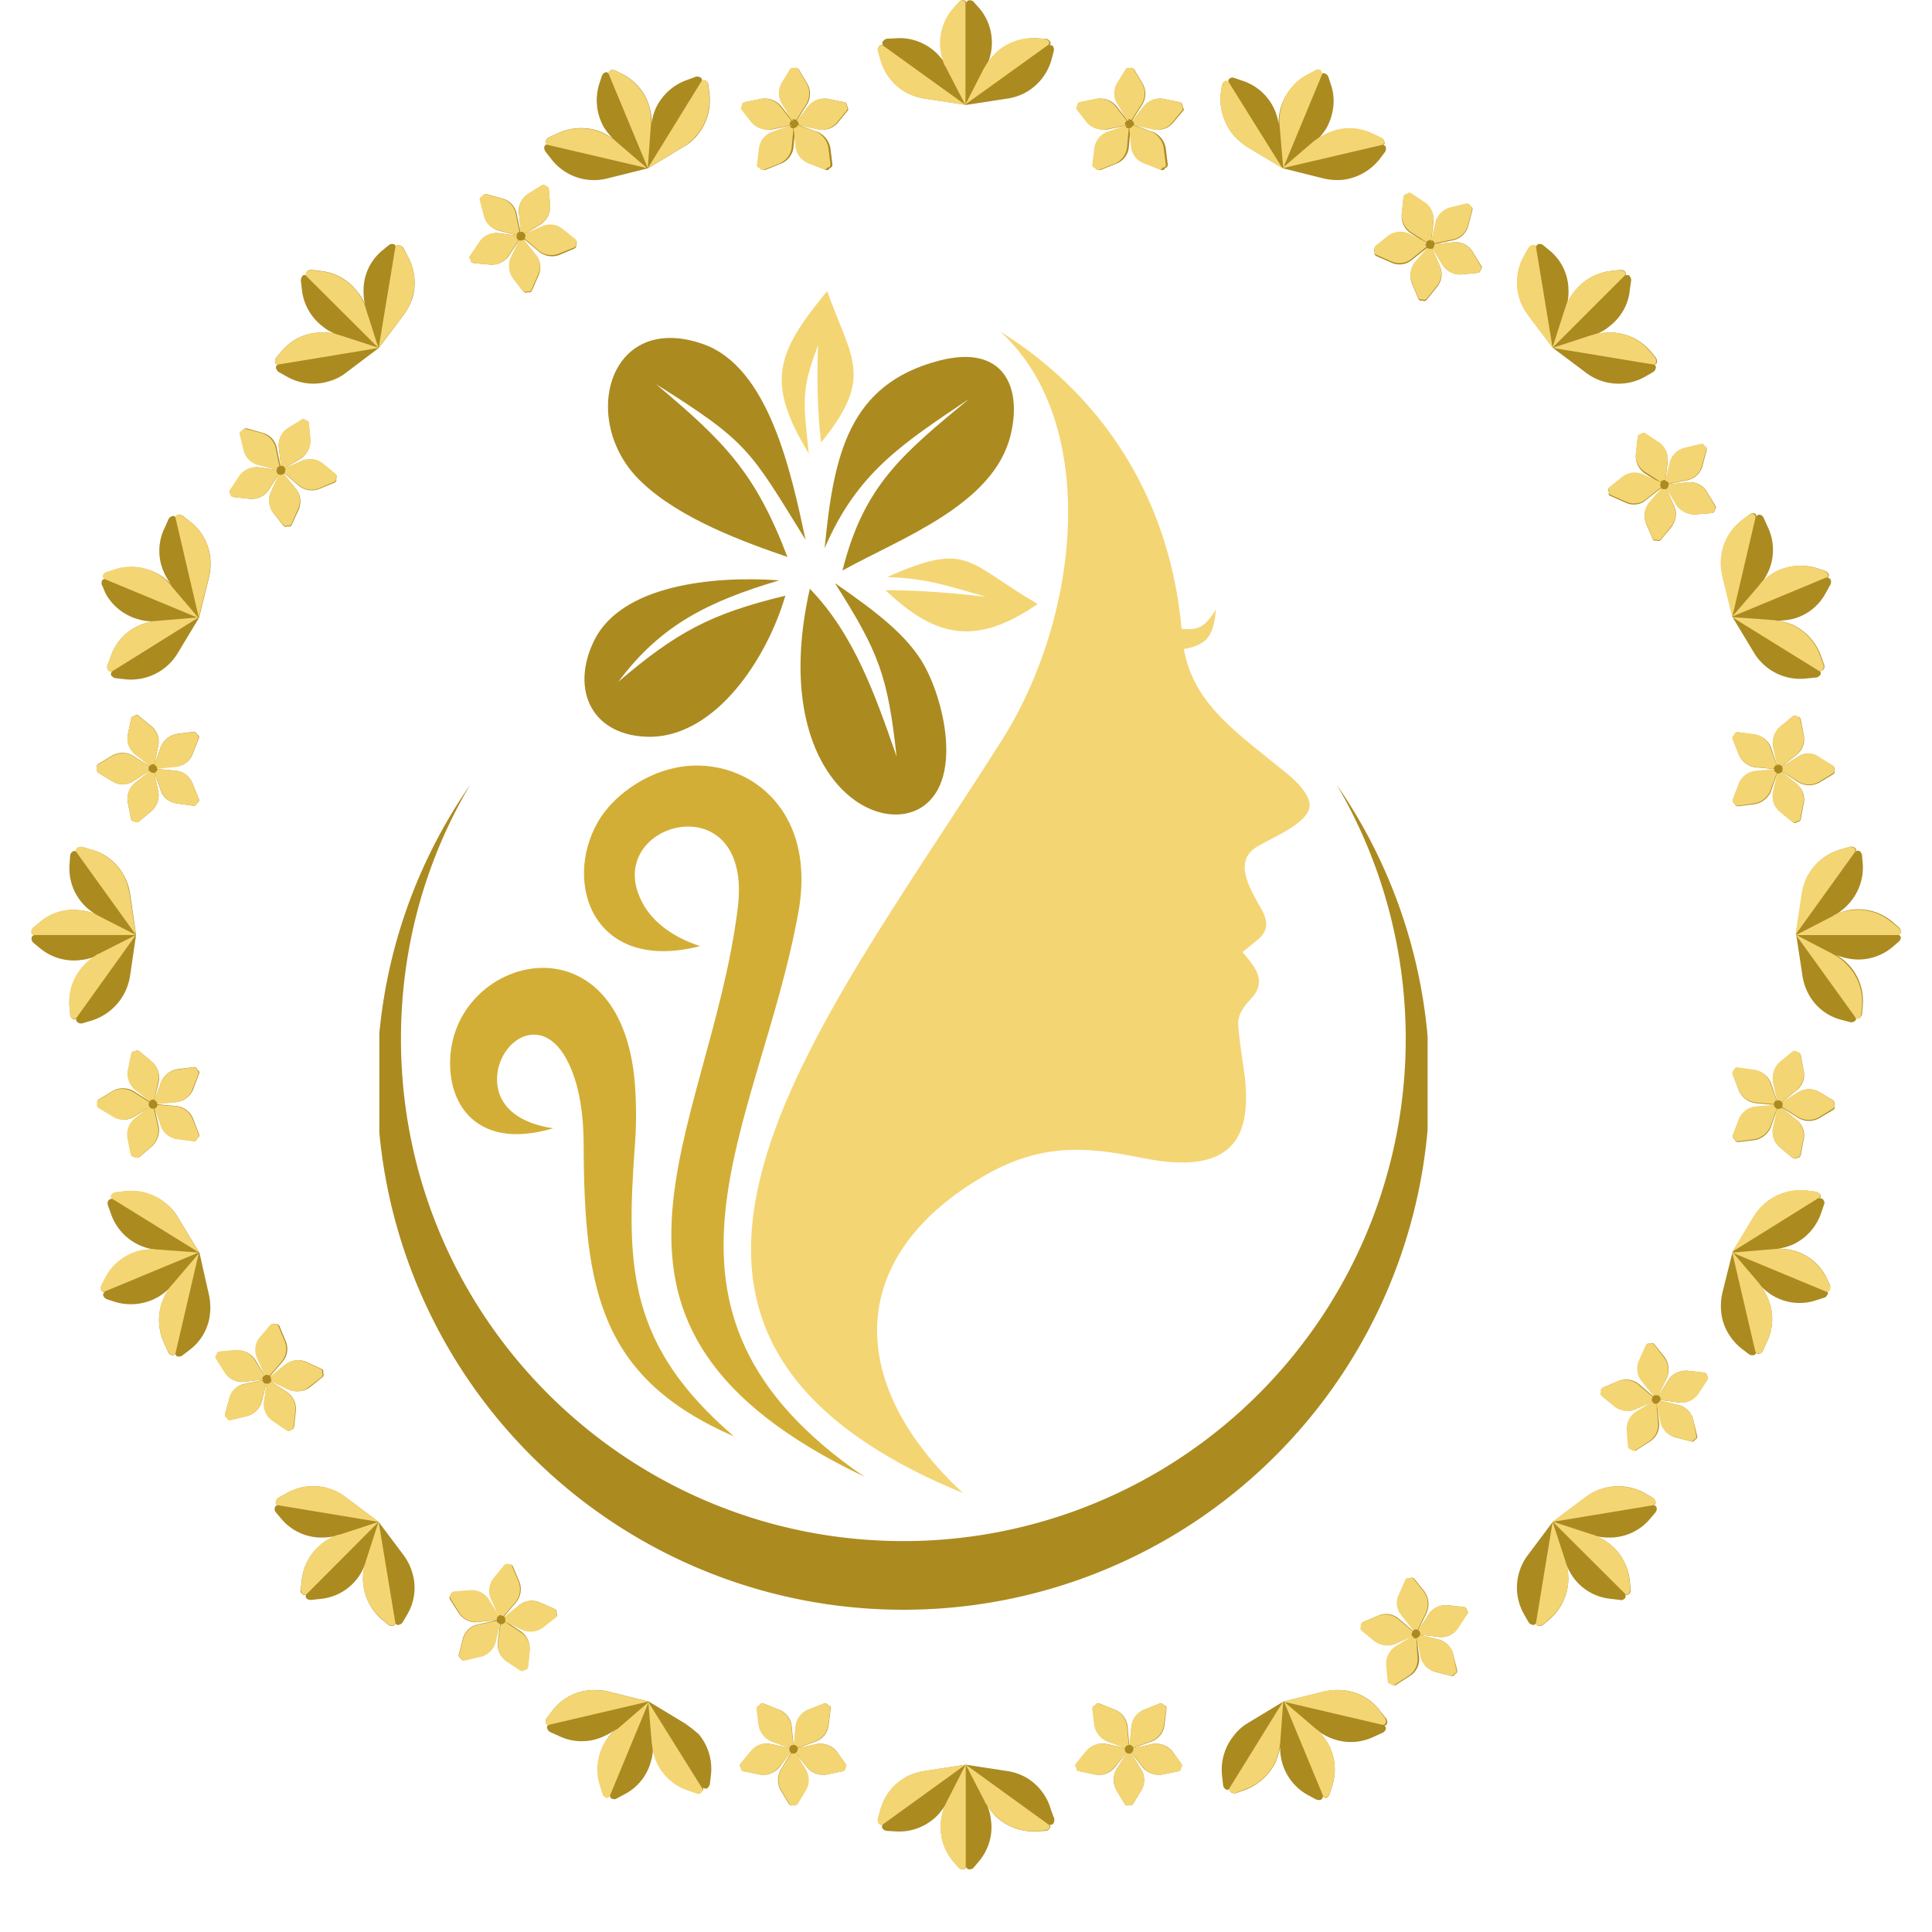 <svg xmlns="http://www.w3.org/2000/svg" width="40" height="40" version="1.0" viewBox="0 0 30 30"><defs><clipPath id="a"><path d="M.484 0h29.032v29.031H.484Zm0 0"/></clipPath><clipPath id="b"><path d="M12 4.512h2V8h-2Zm0 0"/></clipPath><clipPath id="c"><path d="M5.89 12h16.278v13H5.891Zm0 0"/></clipPath></defs><g clip-path="url(#a)"><path fill="#ab8a20" d="M16.348.715c.015.023.023.05.015.078l-.035.133a.846.846 0 0 1-.41.515.856.856 0 0 1-.277.09l-.637.098-.64-.098a.856.856 0 0 1-.278-.09.846.846 0 0 1-.41-.515L13.64.793a.094.094 0 0 1 .015-.078c.016-.02.043-.027.063-.008-.02-.02-.024-.043-.008-.066.016-.02.043-.04.07-.04l.137-.007c.23-.016.453.07.617.222a1 1 0 0 1 .152.188.829.829 0 0 1 .11-.863l.094-.106c.015-.023.043-.031.07-.031.023 0 .047.02.047.047 0-.028.02-.047.047-.047s.054.008.07.031l.094.106a.829.829 0 0 1 .11.863.85.85 0 0 1 .77-.41l.135.008c.028 0 .055.02.07.039.016.023.012.046-.011.066.012-.012.039-.008.055.008Zm-.028 27.39a.84.84 0 0 0-.406-.515.888.888 0 0 0-.277-.09l-.64-.098-.638.098a.878.878 0 0 0-.28.09.827.827 0 0 0-.407.515l-.04.137a.09.09 0 0 0 .02.074c.016.02.043.028.063.012-.02.016-.027.04-.012.063.016.02.043.039.07.039l.141.008c.23.015.45-.07.617-.223a.98.98 0 0 0 .149-.188.775.775 0 0 0-.063.23.813.813 0 0 0 .176.634l.09.105c.02.024.043.031.07.031.027 0 .05-.02.05-.047 0 .028.02.047.048.047.027 0 .054-.007.07-.03l.09-.106c.144-.18.21-.41.176-.633a.716.716 0 0 0-.063-.23.98.98 0 0 0 .149.187.862.862 0 0 0 .617.223l.14-.008c.028 0 .055-.02.07-.04.016-.023.012-.046-.01-.062.023.016.046.008.065-.012a.104.104 0 0 0 .016-.074Zm13.149-13.59c.023 0 .047-.019.047-.046a.091.091 0 0 0-.032-.07l-.109-.094a.82.82 0 0 0-.863-.11.8.8 0 0 0 .187-.152.838.838 0 0 0 .227-.617l-.012-.137a.095.095 0 0 0-.035-.07c-.024-.016-.05-.012-.067.011.016-.023.012-.05-.011-.066-.02-.016-.047-.02-.074-.016l-.133.04a.82.82 0 0 0-.606.683l-.097.64.097.637a.856.856 0 0 0 .09.278.8.8 0 0 0 .516.41l.133.035c.027.008.054 0 .074-.016.023-.015.027-.043.012-.062.015.02.042.027.066.012.02-.02.035-.043.035-.07l.012-.141a.822.822 0 0 0-.414-.766.96.96 0 0 0 .23.063.82.82 0 0 0 .633-.176l.11-.094a.083.083 0 0 0 .03-.066c0-.016-.023-.04-.046-.04Zm-27.543.919a.885.885 0 0 0 .094-.282l.093-.636-.093-.637a.885.885 0 0 0-.094-.281.807.807 0 0 0-.516-.407l-.133-.039a.096.096 0 0 0-.074.016c-.023.02-.027.043-.012.066-.015-.023-.043-.027-.062-.011a.087.087 0 0 0-.04.07l-.01.14a.822.822 0 0 0 .413.766.775.775 0 0 0-.23-.062.805.805 0 0 0-.633.175l-.11.09a.091.091 0 0 0-.03.07c0 .028.023.048.05.048a.052.052 0 0 0-.05.05c0 .028.011.051.03.07l.11.09a.82.82 0 0 0 .633.176.745.745 0 0 0 .23-.062.873.873 0 0 0-.187.148.86.86 0 0 0-.227.617l.012.141c0 .027.015.055.039.07.02.016.047.008.062-.011-.015.02-.011.046.012.062.02.02.047.024.074.02l.133-.04a.863.863 0 0 0 .516-.417Zm21.8-10.547.387.515.516.387a.836.836 0 0 0 .918.059l.121-.07a.089.089 0 0 0 .043-.063c.008-.027-.008-.047-.035-.055.027.008.047-.012.054-.035a.116.116 0 0 0-.023-.078l-.09-.106a.816.816 0 0 0-.597-.277.987.987 0 0 0-.239.024.643.643 0 0 0 .207-.118c.184-.14.301-.347.32-.574l.02-.137c.004-.027-.008-.054-.027-.078-.016-.015-.051-.015-.067 0a.048.048 0 0 0 0-.062c-.02-.024-.047-.028-.074-.028l-.14.016a.84.84 0 0 0-.692.531.734.734 0 0 0 .027-.242.801.801 0 0 0-.277-.594l-.11-.09a.086.086 0 0 0-.073-.023c-.028.004-.043.027-.04.055-.003-.028-.023-.043-.05-.04a.132.132 0 0 0-.067.044l-.07.125a.863.863 0 0 0-.074.652.79.79 0 0 0 .133.262ZM6.399 24.41a.872.872 0 0 0-.132-.262l-.387-.515-.516-.387a.827.827 0 0 0-.914-.059l-.125.07a.096.096 0 0 0-.043.067.044.044 0 0 0 .04.051c-.028-.004-.051.012-.055.04-.008.026.004.054.02.073l.093.11a.815.815 0 0 0 .594.277c.082 0 .16-.004.242-.027a.835.835 0 0 0-.531.691l-.016.14c-.008.028.004.055.027.075a.048.048 0 0 0 .063 0c-.016.016-.016.047 0 .066.023.02.05.024.074.024l.14-.016a.813.813 0 0 0 .692-.531.834.834 0 0 0 .254.84l.105.09c.024.015.051.027.075.02.027-.005.043-.024.039-.052.004.028.027.043.054.035a.089.089 0 0 0 .063-.043l.07-.12a.808.808 0 0 0 .074-.657Zm19.27-1.035a.044.044 0 0 0 .039-.05.096.096 0 0 0-.043-.067l-.121-.07a.838.838 0 0 0-.918.058l-.516.387-.386.515a.836.836 0 0 0-.059.918l.07.122c.016.023.036.039.063.042.027.008.05-.007.055-.035-.004.028.011.047.039.051.027.008.05-.004.074-.02l.105-.09a.834.834 0 0 0 .254-.84.813.813 0 0 0 .691.531l.141.017c.028.008.051-.004.074-.024.016-.02.016-.05 0-.066a.048.048 0 0 0 .063 0c.023-.02.027-.047.027-.074l-.015-.14a.835.835 0 0 0-.532-.692c.082.023.16.03.243.027a.815.815 0 0 0 .593-.277l.094-.11c.016-.02.027-.047.02-.074-.004-.027-.028-.043-.055-.039ZM6.262 3.848a.15.15 0 0 0-.067-.043c-.027-.004-.047.011-.054.039.007-.028-.008-.051-.036-.055a.086.086 0 0 0-.074.023l-.11.09a.801.801 0 0 0-.276.594c0 .082.003.16.027.242a.738.738 0 0 0-.121-.207.824.824 0 0 0-.574-.324l-.137-.016a.079.079 0 0 0-.074.028.04.04 0 0 0 0 .062c-.02-.015-.051-.015-.067 0a.12.12 0 0 0-.027.078l.016.137c.023.227.14.434.324.574.062.051.133.094.207.117a.72.72 0 0 0-.242-.023.801.801 0 0 0-.594.277l-.09.106a.116.116 0 0 0-.023.078c.007.023.027.043.054.035-.027.008-.043.027-.039.055a.12.12 0 0 0 .043.062l.125.07c.2.114.434.141.652.075a.772.772 0 0 0 .266-.133l.512-.387.387-.515a.98.98 0 0 0 .136-.262.847.847 0 0 0-.078-.652ZM19.148 2.09c.063.074.141.137.22.191l.554.332.625.157a.946.946 0 0 0 .297.023.86.86 0 0 0 .574-.316l.086-.114a.104.104 0 0 0 .016-.074c-.008-.027-.032-.043-.055-.035.027-.004.043-.031.031-.05-.004-.028-.02-.052-.047-.06l-.129-.062a.81.81 0 0 0-.66-.023.776.776 0 0 0-.215.117.89.89 0 0 0 .153-.188c.109-.199.144-.437.074-.656l-.043-.133a.09.09 0 0 0-.055-.058c-.02-.012-.054 0-.058.027.011-.023 0-.055-.028-.059-.027-.011-.054-.011-.074.004l-.125.063a.827.827 0 0 0-.434.758.82.82 0 0 0-.55-.676l-.137-.047c-.023-.012-.05-.008-.074.008a.054.054 0 0 0-.016.066.046.046 0 0 0-.062-.015.089.089 0 0 0-.043.062l-.02.14a.898.898 0 0 0 .195.618Zm-8.523 24.664-.55-.332-.63-.156a.92.92 0 0 0-.293-.02.815.815 0 0 0-.574.317l-.086.113a.083.083 0 0 0-.015.074c.003.027.03.043.05.031-.023.004-.043.032-.03.055a.09.09 0 0 0 .046.059l.129.058a.81.81 0 0 0 .66.027.96.96 0 0 0 .215-.117.813.813 0 0 0-.223.84l.043.137a.083.083 0 0 0 .051.058c.023.008.055 0 .059-.027-.008.02 0 .055.027.059.027.011.055.011.074-.004l.125-.067a.807.807 0 0 0 .406-.515.635.635 0 0 0 .028-.242.904.904 0 0 0 .066.234c.09.207.266.367.488.441l.133.051a.072.072 0 0 0 .074-.012.046.046 0 0 0 .016-.062c.016.02.043.023.066.016a.132.132 0 0 0 .043-.067l.016-.137a.841.841 0 0 0-.184-.632 2.132 2.132 0 0 0-.23-.18Zm17.73-6.93a.81.81 0 0 0-.753-.433.914.914 0 0 0 .23-.063.832.832 0 0 0 .445-.488l.047-.137c.012-.027.004-.05-.012-.074-.015-.02-.042-.027-.062-.016.02-.015.027-.043.016-.062a.097.097 0 0 0-.063-.043l-.14-.02a.858.858 0 0 0-.633.184c-.075.066-.14.14-.196.219l-.332.554-.156.625a.944.944 0 0 0-.02.297c.02.227.141.434.317.574l.113.086c.02.016.047.02.074.016.028-.004.043-.031.032-.055.008.028.035.043.054.032a.072.072 0 0 0 .059-.047l.059-.13a.81.81 0 0 0 .027-.66 1.053 1.053 0 0 0-.117-.214.813.813 0 0 0 .84.227l.136-.044c.028-.004.047-.027.059-.054.012-.02 0-.051-.027-.059.02.012.054 0 .058-.027.012-.028.012-.051-.004-.075ZM1.637 9.211c.11.203.297.348.515.406.078.024.16.035.243.028a.834.834 0 0 0-.23.066.8.8 0 0 0-.446.488l-.051.133a.082.082 0 0 0 .012.074c.015.024.043.028.066.016a.057.057 0 0 0-.02.066c.02.02.04.04.067.043l.14.016a.85.85 0 0 0 .825-.402l.332-.551.156-.63a.937.937 0 0 0 .02-.296.814.814 0 0 0-.317-.57l-.11-.086a.096.096 0 0 0-.077-.02c-.024.008-.043.035-.032.055-.003-.027-.03-.043-.054-.031a.078.078 0 0 0-.059.046l-.058.13a.81.81 0 0 0-.028.66c.028.074.07.144.121.214a.84.84 0 0 0-.844-.227l-.132.044a.083.083 0 0 0-.059.055c-.012.023 0 .054.024.058-.02-.012-.051 0-.059.027-.008.028-.008.055.008.075Zm25.265.371.332.55a.838.838 0 0 0 .828.402l.141-.014a.085.085 0 0 0 .063-.043c.015-.02.004-.047-.016-.063.02.016.047.004.063-.016a.082.082 0 0 0 .011-.078l-.047-.133a.855.855 0 0 0-.445-.488.808.808 0 0 0-.23-.062c.078 0 .16-.008.242-.028a.803.803 0 0 0 .511-.41l.067-.12c.012-.024.015-.056.004-.075-.012-.024-.035-.04-.059-.027.024-.012.04-.04.028-.059a.101.101 0 0 0-.06-.055l-.132-.043a.836.836 0 0 0-.656.075.783.783 0 0 0-.188.152c.047-.067.086-.137.118-.215a.827.827 0 0 0-.032-.66l-.058-.129a.085.085 0 0 0-.059-.05c-.027-.005-.05.01-.055.034.004-.027-.011-.05-.03-.054a.096.096 0 0 0-.075.015l-.113.086a.808.808 0 0 0-.317.574.92.92 0 0 0 .02.293ZM3.098 19.457l-.336-.555a.737.737 0 0 0-.192-.218.841.841 0 0 0-.632-.184l-.141.016c-.027.007-.047.015-.063.043-.015.023-.007.05.016.066-.023-.016-.047-.008-.066.016-.016.02-.016.054-.008.074l.047.133a.831.831 0 0 0 .675.554.827.827 0 0 0-.758.434l-.062.125a.082.082 0 0 0-.004.074c.008.02.035.035.059.027-.024.008-.04.036-.028.06a.101.101 0 0 0 .06.054l.132.043a.854.854 0 0 0 .656-.078.873.873 0 0 0 .188-.149.758.758 0 0 0-.118.215.828.828 0 0 0 .032.66l.058.13c.012.023.032.042.059.046a.05.05 0 0 0 .055-.031c-.008.027.011.047.03.05.028.008.055 0 .075-.015l.113-.086a.801.801 0 0 0 .317-.574.935.935 0 0 0-.02-.293Zm18.328 7.105a.8.8 0 0 0-.57-.316.952.952 0 0 0-.297.02l-.63.156-.55.332a.75.75 0 0 0-.219.195.841.841 0 0 0-.183.633l.015.137c.004.027.016.05.043.066.024.016.047.004.067-.015-.02.02-.008.046.015.062.02.016.051.016.074.012l.133-.047a.868.868 0 0 0 .488-.445c.032-.079.055-.153.067-.23a.828.828 0 0 0 .433.753l.122.066c.023.008.054.016.078.004.02-.011.035-.039.027-.058.008.02.035.039.059.027a.095.095 0 0 0 .05-.059l.043-.136a.829.829 0 0 0-.222-.84.869.869 0 0 0 .215.117c.214.082.449.07.656-.031l.129-.059a.093.093 0 0 0 .05-.058c.004-.028-.011-.051-.03-.055.023.004.046-.012.05-.031a.094.094 0 0 0-.016-.078ZM8.566 2.477a.837.837 0 0 0 .868.293l.629-.157.55-.332a.752.752 0 0 0 .223-.191.848.848 0 0 0 .18-.633L11 1.317a.079.079 0 0 0-.043-.063c-.02-.02-.047-.008-.062.016.015-.024.003-.051-.016-.067a.104.104 0 0 0-.074-.012l-.137.051a.843.843 0 0 0-.488.446.913.913 0 0 0-.063.23.827.827 0 0 0-.434-.758l-.124-.062c-.024-.012-.055-.016-.075-.008-.023.012-.039.039-.027.062-.012-.023-.039-.039-.059-.027-.027.008-.043.031-.054.059l-.043.132a.855.855 0 0 0 .074.657 1 1 0 0 0 .152.187 1.05 1.05 0 0 0-.214-.12.845.845 0 0 0-.66.034l-.13.059a.072.072 0 0 0-.046.058c-.008.028.007.047.03.055-.027-.008-.046.008-.054.031a.096.096 0 0 0 .016.075Zm9.79-.84a.044.044 0 0 0-.04-.051l-.246-.05a.322.322 0 0 0-.304.112l-.18.227-.004-.008.156-.246a.32.32 0 0 0 .004-.324l-.129-.215c-.015-.027-.043-.035-.062-.016-.024-.02-.051-.007-.067.016l-.129.215a.304.304 0 0 0 .008.324l.157.246-.008.008-.176-.227a.325.325 0 0 0-.305-.113l-.25.05c-.023.005-.043.032-.035.052a.05.05 0 0 0-.008.07l.164.195a.327.327 0 0 0 .309.106l.285-.063v.004l-.273.098a.313.313 0 0 0-.203.258l-.032.25c-.008.027.016.054.043.054.008.028.035.04.063.028l.234-.094a.305.305 0 0 0 .2-.254l.027-.293h.011l.028.293a.3.3 0 0 0 .199.254l.234.094c.028.011.055 0 .063-.028.027-.004.043-.027.043-.054l-.031-.25a.336.336 0 0 0-.204-.258l-.273-.098v-.004l.285.063a.31.31 0 0 0 .309-.106l.164-.195c-.008-.027-.008-.05-.028-.07Zm-5.208 0a.044.044 0 0 0-.039-.051l-.246-.05a.329.329 0 0 0-.308.112l-.176.227-.004-.008.156-.246a.32.32 0 0 0 .004-.324l-.129-.215c-.015-.027-.043-.035-.062-.016-.024-.02-.051-.007-.067.016l-.129.215a.304.304 0 0 0 .008.324l.153.246-.004.008-.176-.227a.329.329 0 0 0-.309-.113l-.246.05c-.027.005-.043.032-.035.052a.05.05 0 0 0-.008.07l.16.195c.079.086.2.13.313.106l.285-.063v.004l-.273.098a.307.307 0 0 0-.204.258l-.035.25c-.004.027.02.054.043.054.012.028.04.04.067.028l.234-.094a.311.311 0 0 0 .2-.254l.027-.293h.011l.028.293c.008.11.09.219.195.254l.238.094c.028.011.055 0 .063-.028.027-.004.043-.027.043-.054l-.031-.25a.336.336 0 0 0-.204-.258l-.273-.098v-.004l.285.063a.313.313 0 0 0 .309-.106l.16-.195c-.004-.027-.008-.05-.024-.07Zm5.051 25.55a.334.334 0 0 0-.312-.105l-.285.063v-.004l.277-.098a.313.313 0 0 0 .203-.258l.031-.25c.004-.027-.015-.055-.043-.055-.011-.027-.039-.035-.066-.027l-.234.094a.324.324 0 0 0-.2.258l-.027.289h-.008l-.027-.29a.313.313 0 0 0-.2-.257l-.234-.094c-.027-.008-.054 0-.066.027-.028.008-.043.028-.043.055l.031.25a.333.333 0 0 0 .207.258l.274.098v.004l-.286-.063a.317.317 0 0 0-.312.105l-.16.196c-.016.02-.016.055.004.07-.004.027.011.047.039.05l.246.052a.319.319 0 0 0 .305-.114l.18-.226.003.008-.156.246a.328.328 0 0 0-.004.328l.129.215c.015.023.043.031.062.015.024.016.051.004.067-.015l.129-.215a.31.31 0 0 0-.008-.328l-.152-.246.003-.008.176.226c.07.09.195.133.305.114l.25-.051c.023-.004.043-.031.035-.05.023-.017.023-.052.008-.071Zm-5.215 0a.327.327 0 0 0-.308-.105l-.285.063v-.004l.273-.098a.313.313 0 0 0 .203-.258l.031-.25c.008-.027-.015-.055-.043-.055-.007-.027-.035-.035-.062-.027l-.238.094a.312.312 0 0 0-.196.258l-.027.289h-.012l-.027-.29a.306.306 0 0 0-.2-.257l-.234-.094c-.027-.008-.054 0-.062.027-.027.008-.043.028-.043.055l.031.25a.336.336 0 0 0 .203.258l.274.098v.004l-.285-.063a.31.31 0 0 0-.309.105l-.164.196c-.016.02-.016.055.008.07-.008.027.011.047.035.05l.25.052c.11.02.234-.024.305-.114l.175-.226.004.008-.152.246a.328.328 0 0 0-.008.328l.129.215c.016.023.043.031.066.015.02.016.047.004.063-.015l.129-.215a.32.32 0 0 0-.004-.328l-.156-.246.004-.008.18.226c.066.09.19.133.304.114l.246-.051c.027-.004.043-.031.04-.05.019-.017.019-.052.003-.071Zm15.48-10.101-.214-.129a.32.32 0 0 0-.328.004l-.246.156-.004-.004.223-.18a.306.306 0 0 0 .113-.304l-.047-.246c-.008-.028-.031-.043-.055-.04-.015-.019-.047-.019-.07-.003l-.191.16a.346.346 0 0 0-.11.313l.067.28h-.008l-.094-.273a.324.324 0 0 0-.258-.203l-.254-.031a.043.043 0 0 0-.05.043c-.028.012-.04.039-.028.062l.09.239a.324.324 0 0 0 .258.199l.289.027v.008l-.29.027a.318.318 0 0 0-.257.2l-.09.234c-.012.027 0 .055.027.066.004.028.024.043.051.043l.254-.03a.34.34 0 0 0 .258-.208l.094-.273h.008l-.067.285a.311.311 0 0 0 .11.312l.19.16c.024.016.056.016.071-.003.028.003.047-.012.055-.04l.047-.246a.303.303 0 0 0-.113-.304l-.223-.18.004-.004.246.156a.328.328 0 0 0 .328.004l.215-.129c.027-.015.031-.043.015-.062.016-.043.004-.07-.015-.086Zm-.542-5.336-.246.152-.004-.004.223-.175a.312.312 0 0 0 .113-.309l-.047-.246c-.008-.027-.031-.043-.055-.035-.015-.024-.047-.024-.07-.008l-.191.16a.35.35 0 0 0-.11.313l.067.285h-.008l-.094-.274a.317.317 0 0 0-.258-.203l-.254-.035a.045.045 0 0 0-.05.043c-.028.012-.04.04-.028.066l.09.235c.043.11.145.187.258.2l.289.026v.012l-.29.027a.307.307 0 0 0-.257.196l-.09.238c-.012.027 0 .055.027.063.004.027.024.043.051.043l.254-.032a.336.336 0 0 0 .258-.203l.094-.273h.008l-.067.285a.307.307 0 0 0 .11.308l.19.16c.024.02.056.02.071-.003.028.004.047-.012.055-.04l.047-.245a.306.306 0 0 0-.113-.305l-.223-.176.004-.008.246.157a.328.328 0 0 0 .328.007l.215-.129c.027-.02.031-.043.015-.066.016-.02.004-.047-.015-.062l-.215-.13a.27.27 0 0 0-.328-.015ZM2.078 17.344l.246-.157.004.004-.223.176a.312.312 0 0 0-.113.309l.047.246a.043.043 0 0 0 .055.035c.015.023.047.023.07.008l.191-.16a.35.35 0 0 0 .11-.313l-.067-.285h.004l.098.273c.04.11.14.188.258.204l.254.035c.023.004.05-.016.05-.043.028-.012.04-.04.028-.067L3 17.375a.317.317 0 0 0-.258-.2l-.289-.027v-.011l.29-.024A.318.318 0 0 0 3 16.914l.09-.238c.012-.028 0-.051-.027-.063a.05.05 0 0 0-.051-.043l-.254.032a.336.336 0 0 0-.258.203l-.098.273h-.004l.067-.281a.327.327 0 0 0-.11-.313l-.19-.16c-.024-.015-.056-.015-.071.004-.028-.004-.051.012-.055.04l-.047.245a.306.306 0 0 0 .113.305l.223.176-.004.008-.246-.157a.328.328 0 0 0-.328-.004l-.215.13c-.027.015-.031.042-.015.062-.016.023-.008.047.015.066l.215.125a.29.29 0 0 0 .328.02Zm-.547-5.34.215.129c.094.062.23.062.324-.004l.246-.156.008.007-.226.176a.322.322 0 0 0-.114.305l.051.254c.004.027.031.043.05.035a.05.05 0 0 0 .071.008l.196-.164a.327.327 0 0 0 .105-.309L2.395 12h.003l.098.273c.035.11.137.188.258.204l.25.035c.027.004.055-.02.055-.043.027-.012.039-.04.027-.067l-.094-.234a.317.317 0 0 0-.254-.2l-.293-.027v-.011l.293-.028a.302.302 0 0 0 .254-.195l.094-.238c.012-.028 0-.055-.027-.063-.004-.027-.028-.043-.055-.043l-.25.032a.336.336 0 0 0-.258.203l-.098.273h-.003l.062-.285a.313.313 0 0 0-.105-.309l-.196-.16a.047.047 0 0 0-.07.004.044.044 0 0 0-.05.04l-.052.245a.322.322 0 0 0 .114.305l.226.176-.008.008-.246-.157a.32.32 0 0 0-.324-.008l-.215.13c-.027.019-.035.042-.02.066-.015.035-.003.062.02.078ZM26.5 7.629a.307.307 0 0 0-.293-.14l-.289.034v-.007l.281-.059a.307.307 0 0 0 .238-.227l.063-.238c.008-.027-.004-.054-.031-.058-.004-.028-.032-.043-.059-.036l-.246.059a.32.32 0 0 0-.23.234l-.07.282h-.005l.036-.29a.301.301 0 0 0-.133-.292l-.211-.141c-.02-.016-.051-.012-.07.012-.024-.008-.047.015-.051.043l-.028.25a.325.325 0 0 0 .141.297l.246.156s0 .004-.008.004l-.261-.13a.33.33 0 0 0-.329.032l-.199.156c-.02.016-.023.047-.008.07-.011.028 0 .055.028.063l.23.102c.102.05.235.035.32-.043l.227-.18.004.004s.004 0 .004.004l-.188.223a.316.316 0 0 0-.047.32l.098.23c.008.028.035.04.063.028.023.015.05.011.07-.012l.16-.195c.07-.094.094-.223.043-.325l-.117-.261s.004 0 .004-.008l.152.25a.336.336 0 0 0 .29.148l.253-.02c.024 0 .047-.023.047-.05.02-.016.027-.043.012-.063Zm-3.637-3.727a.307.307 0 0 0-.293-.14l-.289.031v-.004l.285-.059a.314.314 0 0 0 .235-.226l.062-.242a.045.045 0 0 0-.031-.059.043.043 0 0 0-.059-.031l-.246.058a.314.314 0 0 0-.23.23l-.07.286h-.004l.035-.289a.31.31 0 0 0-.133-.297l-.21-.137a.049.049 0 0 0-.067.008c-.028-.004-.051.02-.055.043l-.027.254a.315.315 0 0 0 .14.293l.246.156s0 .008-.007.008l-.262-.129a.321.321 0 0 0-.328.031l-.196.157c-.023.015-.027.047-.011.07-.012.023 0 .05.027.063l.23.101a.3.3 0 0 0 .32-.043l.227-.18.004.004s.008 0 .008.004l-.191.223a.315.315 0 0 0-.047.32l.097.23c.012.028.036.04.063.028.023.016.05.012.07-.012l.16-.199a.31.31 0 0 0 .043-.32l-.117-.262s.008 0 .008-.008l.148.246a.33.33 0 0 0 .29.153l.253-.024c.024 0 .047-.02.047-.047.02-.015.028-.043.012-.062ZM8.641 25.051c.011-.028 0-.055-.028-.067l-.23-.101a.308.308 0 0 0-.32.043l-.227.183s0-.007-.004-.007l-.004-.004.188-.22a.322.322 0 0 0 .046-.323l-.097-.23c-.012-.028-.035-.036-.063-.028-.023-.016-.05-.008-.07.012l-.16.199a.31.31 0 0 0-.043.32l.117.266s-.004 0-.004.004l-.152-.246a.33.33 0 0 0-.29-.153l-.253.024A.047.047 0 0 0 7 24.77c-.02.015-.027.043-.012.066l.137.215c.063.094.18.152.293.137l.289-.032v.004l-.281.063a.303.303 0 0 0-.239.222l-.062.242c-.008.028.004.055.031.06.004.026.032.042.059.03l.246-.058a.314.314 0 0 0 .23-.23l.07-.278h.005l-.036.285c-.015.11.036.23.133.293l.211.14c.02.016.051.012.07-.011.024.004.047-.016.051-.043l.028-.25a.32.32 0 0 0-.141-.297l-.238-.156s0-.004.004-.004l.261.121a.32.32 0 0 0 .329-.031l.199-.156c.015 0 .02-.032.004-.051Zm-4.13-2.848c.028.004.048-.02.055-.043l.028-.254a.323.323 0 0 0-.14-.293l-.243-.156s0-.008.004-.008l.265.125a.33.33 0 0 0 .329-.031l.195-.156a.05.05 0 0 0 .012-.07c.011-.028 0-.055-.028-.063l-.23-.106a.308.308 0 0 0-.32.043l-.227.184s0-.004-.004-.004l-.008-.008.188-.218a.309.309 0 0 0 .05-.32l-.097-.231c-.012-.028-.04-.04-.063-.028-.023-.015-.05-.011-.07.012l-.16.195c-.07.094-.094.223-.043.325l.117.261s-.008 0-.008.004l-.148-.246a.319.319 0 0 0-.29-.148l-.253.02c-.027 0-.047.023-.047.05-.023.016-.027.043-.012.063l.133.214a.317.317 0 0 0 .297.141l.289-.035v.008l-.285.058a.308.308 0 0 0-.235.227l-.066.238c-.004.027.008.055.035.059.004.027.031.043.059.035l.246-.059a.32.32 0 0 0 .23-.23l.07-.281h.005l-.036.285a.301.301 0 0 0 .133.293l.211.14c.016.032.047.028.063.008Zm18.262 2.805c.004-.028-.015-.051-.043-.055l-.25-.027a.325.325 0 0 0-.296.14l-.157.247s-.004 0-.004-.004l.13-.266a.34.34 0 0 0-.032-.328l-.156-.195a.05.05 0 0 0-.07-.012c-.028-.012-.055 0-.067.027l-.101.23a.308.308 0 0 0 .043.32l.183.227-.004.004s0 .008-.008.008l-.218-.187a.309.309 0 0 0-.32-.051l-.231.098c-.027.011-.04.039-.027.062a.054.054 0 0 0 .007.07l.2.16c.093.07.222.094.324.044l.262-.118s0 .008.003.008l-.246.149a.319.319 0 0 0-.148.289l.02.254c0 .027.023.046.05.046.016.024.04.028.063.012l.215-.137a.307.307 0 0 0 .14-.293L22 25.441h.008l.058.286a.31.31 0 0 0 .223.234l.242.062c.028.008.055-.003.059-.03.027-.005.043-.032.035-.06l-.059-.245a.32.32 0 0 0-.234-.231l-.281-.07v-.004l.289.035a.301.301 0 0 0 .293-.133l.14-.21c.028-.024.024-.052 0-.067Zm3.727-3.645c.008-.027-.016-.047-.043-.05l-.25-.028a.33.33 0 0 0-.297.137l-.156.25s-.004 0-.004-.008l.129-.262a.33.33 0 0 0-.031-.328l-.157-.199c-.015-.02-.046-.023-.07-.008-.027-.012-.055 0-.062.028l-.102.23a.292.292 0 0 0 .043.32l.18.227-.004.004s0 .004-.008.004l-.219-.188a.316.316 0 0 0-.32-.047l-.23.098c-.028.008-.04.035-.028.062-.016.024-.012.047.012.07l.195.16c.094.071.223.095.324.044l.262-.117s0 .004.004.004l-.246.152a.336.336 0 0 0-.149.289l.02.25c0 .027.023.05.05.05.016.02.044.028.063.013l.215-.137a.307.307 0 0 0 .14-.293l-.03-.29h.003l.059.282c.023.113.113.211.227.238l.242.063a.045.045 0 0 0 .058-.031.043.043 0 0 0 .032-.059l-.059-.246a.314.314 0 0 0-.23-.23l-.286-.07v-.009l.29.04c.113.015.23-.04.296-.133l.137-.211c.027-.02.027-.055 0-.07ZM3.582 7.668c-.004.027.02.047.043.05l.254.028a.32.32 0 0 0 .293-.137l.156-.242s.008 0 .008.004l-.125.262a.329.329 0 0 0 .031.328l.156.2a.05.05 0 0 0 .07.01c.028.013.055 0 .063-.026l.106-.23a.315.315 0 0 0-.043-.325l-.184-.223s.004 0 .004-.008l.008-.004.219.188c.086.074.214.09.32.047l.23-.094c.028-.012.04-.039.028-.066.015-.02.011-.047-.012-.07l-.195-.16a.326.326 0 0 0-.324-.044l-.262.117s0-.003-.004-.003l.246-.149a.323.323 0 0 0 .148-.289l-.02-.254c0-.027-.023-.047-.05-.047-.016-.023-.043-.027-.062-.011l-.215.132a.317.317 0 0 0-.14.297l.034.29h-.008l-.058-.286a.302.302 0 0 0-.227-.234l-.238-.067c-.027-.004-.055.008-.059.032a.05.05 0 0 0-.035.062l.059.246a.32.32 0 0 0 .23.23l.282.071v.004l-.286-.04a.304.304 0 0 0-.293.138l-.14.207c-.031.023-.027.05-.008.066Zm3.73-3.637c-.007.028.016.047.043.055l.25.023a.33.33 0 0 0 .297-.136l.157-.243s.004 0 .004.004L7.936 4a.323.323 0 0 0 .036.324l.152.2c.02.023.05.027.07.011.028.012.055 0 .067-.027l.101-.23a.308.308 0 0 0-.043-.321l-.183-.227s.008 0 .008-.003l.003-.008.22.187a.323.323 0 0 0 .323.051l.23-.098a.05.05 0 0 0 .024-.066c.02-.02.012-.047-.008-.066l-.199-.164a.327.327 0 0 0-.32-.043l-.266.12s0-.007-.004-.007l.247-.149a.323.323 0 0 0 .148-.289l-.02-.254a.045.045 0 0 0-.046-.046c-.016-.024-.043-.028-.067-.012l-.215.133c-.093.066-.156.183-.136.296l.03.29h-.007l-.059-.286a.304.304 0 0 0-.222-.234l-.242-.066c-.028-.004-.055.007-.059.035-.027.004-.043.031-.031.058l.058.246a.308.308 0 0 0 .23.23l.278.071v.004l-.285-.039a.304.304 0 0 0-.293.137l-.14.207c-.032.023-.028.05-.005.066Zm0 0"/><path fill="#f4d573" d="M14.992.05v1.583l-.297-.574a.101.101 0 0 0-.027-.043.914.914 0 0 1-.063-.23.82.82 0 0 1 .176-.634l.094-.105a.082.082 0 0 1 .066-.035c.028-.008.051.011.051.039Zm-1.347.665a.11.11 0 0 0-.016.078l.039.133a.84.84 0 0 0 .406.515.888.888 0 0 0 .278.09l.64.098-1.281-.922c-.024-.012-.05-.008-.066.008Zm2.574-.113-.137-.008a.829.829 0 0 0-.617.222 1 1 0 0 0-.152.188c-.012.02-.016.035-.028.043l-.293.574L16.273.7c.02-.015.028-.043.012-.062-.012-.016-.039-.028-.066-.035Zm-1.543 27.425a.832.832 0 0 0 .113.863l.09.106c.016.024.043.031.07.031.028 0 .047-.02.047-.047v-1.582l-.293.575c-.012.02-.015.039-.027.054Zm-.602-.437a.827.827 0 0 0-.406.515l-.04.137c-.003.024 0 .051.017.074.015.02.043.028.066.012l1.281-.926-.64.098a.824.824 0 0 0-.278.09Zm2.203.738-1.28-.926.296.575a.082.082 0 0 0 .027.043.843.843 0 0 0 .766.414l.14-.012c.024 0 .051-.016.067-.035.012-.02.008-.043-.016-.059Zm13.196-13.926-.11-.09a.805.805 0 0 0-.633-.175.775.775 0 0 0-.23.062c-.016.012-.031.016-.043.028l-.57.293h1.582c.023 0 .047-.02.047-.047a.12.12 0 0 0-.043-.07Zm-.68-1.234a.11.11 0 0 0-.078-.016l-.133.04a.84.84 0 0 0-.516.406.878.878 0 0 0-.09.28l-.097.638.922-1.282c.015-.023.012-.046-.008-.066Zm.074 2.645a.095.095 0 0 0 .035-.07l.012-.138a.817.817 0 0 0-.227-.617.8.8 0 0 0-.187-.152c-.016-.008-.031-.016-.043-.024l-.57-.296.922 1.28c.007.028.035.032.058.017ZM1.488 14.198a.844.844 0 0 0-.23-.062.805.805 0 0 0-.633.175l-.11.09a.091.091 0 0 0-.03.07c0 .028.019.048.046.048h1.582l-.574-.293c-.02-.012-.035-.016-.05-.028Zm.434-.601a.827.827 0 0 0-.516-.407l-.133-.039a.11.11 0 0 0-.078.016c-.02.02-.023.043-.008.066l.922 1.282-.097-.637a1.072 1.072 0 0 0-.09-.281Zm-.39 1.214a.089.089 0 0 0-.044.024.8.8 0 0 0-.187.152.838.838 0 0 0-.227.617l.012.137c0 .028.016.055.035.07.024.016.05.012.067-.007l.921-1.285Zm23.695-10.59a.12.12 0 0 0-.079-.027l-.136.016a.824.824 0 0 0-.575.324.738.738 0 0 0-.12.207.193.193 0 0 1-.016.051l-.196.61 1.114-1.114c.023-.023.023-.05.008-.066Zm-1.375-.378c-.004-.028-.028-.043-.055-.04a.12.12 0 0 0-.063.044l-.07.125a.829.829 0 0 0 .059.914l.386.515Zm1.867 1.781a.116.116 0 0 0-.024-.078l-.09-.106a.801.801 0 0 0-.593-.277 1 1 0 0 0-.242.024.193.193 0 0 1-.051.015l-.61.2 1.559.257c.023.008.043-.012.05-.035Zm-20.5 18.219a.832.832 0 0 0-.531.691l-.016.137c-.004.027.008.055.027.078.016.016.047.016.067 0l1.113-1.117-.61.199a.108.108 0 0 0-.05.012Zm-.117-.73a.827.827 0 0 0-.653.073l-.125.07a.096.096 0 0 0-.043.067.044.044 0 0 0 .04.051l1.558.258-.516-.387a.789.789 0 0 0-.261-.133Zm.777.515-.2.617c-.003.016-.007.031-.015.047a.819.819 0 0 0 .254.836l.105.094c.024.015.051.023.075.02.027-.005.043-.028.039-.055Zm19.41 1.121a.12.12 0 0 0 .027-.078l-.015-.137a.832.832 0 0 0-.531-.691.193.193 0 0 0-.051-.016l-.61-.2 1.118 1.114a.041.041 0 0 0 .062.008Zm.371-1.492-.125-.07a.848.848 0 0 0-.918.059l-.512.386 1.56-.258a.044.044 0 0 0 .038-.05.072.072 0 0 0-.043-.067Zm-1.77 1.984a.102.102 0 0 0 .075-.02l.105-.093a.819.819 0 0 0 .254-.836c-.008-.016-.012-.031-.015-.047l-.2-.613-.257 1.562c-.004.02.011.043.039.047ZM5.665 4.742a.832.832 0 0 0-.691-.531l-.141-.016c-.023-.004-.05.008-.074.028-.016.015-.016.05 0 .066l1.117 1.113-.195-.609c-.004-.016-.008-.031-.016-.05Zm.59-.894a.12.12 0 0 0-.063-.043c-.027-.004-.05.011-.054.039l-.258 1.558.387-.515a.829.829 0 0 0 .059-.914Zm-1.035 1.34a.72.72 0 0 0-.242-.024.801.801 0 0 0-.594.277l-.09.106a.116.116 0 0 0-.023.078c.007.023.027.043.054.035l1.559-.258-.613-.199a.193.193 0 0 1-.051-.016ZM20.5 1.085c-.027-.012-.055-.012-.074.004l-.125.066a.807.807 0 0 0-.406.516.71.71 0 0 0-.028.238c0 .02.004.035.004.055l.055.644.605-1.457c0-.027-.011-.054-.031-.066ZM19.145 2.09c.062.074.136.137.218.191l.551.332-.836-1.34c-.015-.02-.043-.027-.062-.015a.097.097 0 0 0-.043.062l-.02.14a.87.87 0 0 0 .192.63Zm2.347.101c-.004-.027-.023-.046-.047-.058l-.129-.059a.81.81 0 0 0-.66-.027c-.074.027-.144.07-.215.117l-.043.031-.488.418 1.54-.36c.038-.007.046-.034.042-.062ZM9.535 26.88a.813.813 0 0 0-.223.84l.043.136c.004.028.028.047.055.06.02.01.05 0 .059-.028l.605-1.461-.488.422a.126.126 0 0 0-.05.03Zm-.383-.633a.815.815 0 0 0-.574.317l-.086.113a.083.083 0 0 0-.015.074c.003.027.03.043.05.031l1.54-.36-.626-.155a1.04 1.04 0 0 0-.289-.02Zm.914.18.055.644c0 .016.008.032.008.055a.81.81 0 0 0 .55.676l.133.047a.071.071 0 0 0 .075-.008.057.057 0 0 0 .02-.067Zm18.286-6.602a.817.817 0 0 0-.758-.433c-.016 0-.032.004-.051.004l-.645.054 1.457.606c.024.011.055 0 .06-.028a.073.073 0 0 0-.005-.074Zm-.09-1.281a.132.132 0 0 0-.067-.043l-.14-.016a.85.85 0 0 0-.825.403l-.332.55 1.34-.835c.028-.004.032-.032.024-.059Zm-.946 2.473a.072.072 0 0 0 .059-.047l.059-.13a.81.81 0 0 0 .027-.66 1.053 1.053 0 0 0-.117-.214c-.012-.016-.024-.027-.032-.043l-.417-.488.359 1.539c.016.039.043.047.062.043ZM2.633 9.063a.811.811 0 0 0-.84-.227l-.133.043c-.027.004-.05.027-.062.055-.008.02 0 .05.027.058l1.46.606-.417-.489c-.012-.02-.023-.039-.035-.046Zm.312-.965-.113-.086c-.02-.02-.047-.024-.074-.02-.028.008-.043.035-.031.055l.359 1.539.156-.625c.02-.098.031-.195.02-.297a.8.8 0 0 0-.317-.566Zm-.55 1.547a.834.834 0 0 0-.23.066.8.8 0 0 0-.446.488l-.051.133a.082.082 0 0 0 .012.074c.015.024.043.028.066.016l1.34-.836-.645.055c-.015 0-.03.004-.046.004Zm25.988-.727a.101.101 0 0 0-.059-.055l-.133-.043a.838.838 0 0 0-.656.075.783.783 0 0 0-.187.152c-.012.015-.02.023-.032.043l-.418.484 1.457-.605c.028-.004.04-.031.028-.051Zm-1.156-.934a.094.094 0 0 0-.079.016l-.109.086a.801.801 0 0 0-.316.574c-.012.094 0 .2.02.293l.155.629.36-1.539c.004-.027-.012-.055-.031-.059Zm1.078 2.414a.092.092 0 0 0 .008-.078l-.047-.133a.843.843 0 0 0-.446-.488.775.775 0 0 0-.23-.062c-.016 0-.031-.008-.055-.008l-.64-.047 1.343.832a.048.048 0 0 0 .067-.016Zm-25.91 8.997c-.083 0-.165.007-.243.027a.833.833 0 0 0-.515.41l-.063.121c-.012.024-.02.055-.008.074.012.024.04.04.059.028l1.46-.606-.644-.047c-.011 0-.027 0-.046-.007Zm.171-.72a.848.848 0 0 0-.632-.179l-.141.016c-.027.004-.047.015-.066.043-.016.02-.004.047.02.062l1.343.832-.332-.55a.854.854 0 0 0-.192-.223Zm.075 1.31a.881.881 0 0 0-.118.214.827.827 0 0 0 .032.66l.058.13a.085.085 0 0 0 .059.05c.027.004.047-.012.055-.035l.359-1.54-.418.49a.255.255 0 0 0-.027.03Zm17.957 7.921c.023-.008.043-.031.05-.058l.043-.133a.838.838 0 0 0-.222-.844c-.016-.008-.028-.02-.043-.031l-.488-.418.605 1.46c0 .024.031.036.055.024Zm.824-1.343a.808.808 0 0 0-.574-.317.92.92 0 0 0-.293.02l-.63.156 1.54.36a.05.05 0 0 0 .055-.032.096.096 0 0 0-.016-.074Zm-2.313 1.265c.024.016.055.016.078.012l.133-.05a.843.843 0 0 0 .489-.446.775.775 0 0 0 .062-.23c0-.016.008-.032.008-.055l.047-.641-.832 1.344c-.012.027-.004.054.015.066Zm-9-25.91c0-.082-.004-.16-.023-.242a.846.846 0 0 0-.41-.516l-.121-.062a.11.11 0 0 0-.078-.008c-.02.012-.036.039-.024.062l.606 1.457.046-.644c.004-.012.004-.028.004-.047Zm.887-.602a.079.079 0 0 0-.043-.062c-.023-.02-.047-.008-.066.016l-.828 1.343.55-.332a.85.85 0 0 0 .402-.824Zm-1.469.848a1.036 1.036 0 0 0-.214-.117.828.828 0 0 0-.66.031l-.13.059a.072.072 0 0 0-.046.058c-.008.028.007.051.03.055l1.54.36-.488-.419c-.004-.007-.016-.015-.032-.027Zm7.97-.3c.01-.005.023-.012.038-.012.016 0 .027.007.035.011l.157-.246a.319.319 0 0 0 .003-.328l-.128-.215c-.016-.027-.04-.031-.063-.015-.02-.016-.047-.004-.062.015l-.13.215a.303.303 0 0 0 .005.328Zm.85-.227c.008-.024-.007-.047-.035-.051l-.246-.05a.329.329 0 0 0-.308.112l-.176.227a.068.068 0 0 1 .027.055v.015l.286.063a.313.313 0 0 0 .308-.106l.16-.195c.008-.027.008-.05-.015-.07Zm-.245.914-.032-.254a.336.336 0 0 0-.203-.258l-.273-.094c-.012.028-.032.043-.059.043l.027.29c.008.113.09.218.196.257l.238.09c.027.012.05 0 .063-.027.03.007.05-.016.043-.047Zm-1.227-.649a.33.33 0 0 0 .309.106l.285-.063V1.93c0-.024.011-.043.027-.055l-.176-.227a.329.329 0 0 0-.308-.113l-.246.05c-.028.005-.043.032-.036.052a.05.05 0 0 0-.007.07Zm.594.047-.274.098a.313.313 0 0 0-.203.258l-.031.25c-.008.027.016.054.043.054.008.028.035.04.062.028l.239-.094a.307.307 0 0 0 .195-.254l.027-.293c-.027-.004-.047-.023-.058-.047Zm-5.18-.086c.012-.004.02-.011.035-.011.02 0 .028.007.04.011l.156-.246a.328.328 0 0 0 .003-.328l-.128-.215c-.016-.027-.043-.031-.063-.015-.023-.016-.05-.004-.066.015l-.13.215a.31.31 0 0 0 .009.328Zm.852-.226c.007-.024-.012-.047-.036-.051l-.25-.05a.325.325 0 0 0-.304.112l-.176.227a.068.068 0 0 1 .027.055v.015l.282.063a.317.317 0 0 0 .312-.106l.16-.195a.075.075 0 0 0-.015-.07Zm-.246.914-.032-.254a.336.336 0 0 0-.203-.258l-.273-.094a.067.067 0 0 1-.063.043l.028.29a.318.318 0 0 0 .199.257l.238.09c.024.012.05 0 .063-.027.027.007.043-.016.043-.047Zm-1.227-.649a.327.327 0 0 0 .309.106l.285-.063V1.93c0-.024.011-.043.027-.055l-.176-.227a.329.329 0 0 0-.308-.113l-.246.05c-.028.005-.043.032-.036.052a.05.05 0 0 0-.007.07Zm.594.047-.274.098a.313.313 0 0 0-.203.258l-.031.25c-.008.027.016.054.043.054.008.028.035.04.062.028l.235-.094a.311.311 0 0 0 .199-.254l.027-.293c-.03-.004-.054-.023-.058-.047Zm5.308 25.274a.078.078 0 0 1-.035.007c-.015 0-.027-.003-.039-.007l-.156.246a.328.328 0 0 0-.004.328l.129.215c.015.023.043.031.062.015.024.016.051.004.067-.015l.129-.215a.31.31 0 0 0-.008-.328Zm.625-.035a.337.337 0 0 0-.312-.106l-.285.063v.02c0 .019-.012.042-.028.05l.18.226c.066.09.191.133.305.114l.246-.051c.027-.004.043-.031.039-.05.02-.017.02-.052.004-.071Zm-.129-.708c-.011-.027-.039-.035-.066-.027l-.234.094a.317.317 0 0 0-.2.258l-.027.289c.027 0 .047.02.059.043l.273-.098c.11-.039.188-.14.203-.258l.035-.25c0-.023-.02-.05-.043-.05Zm-.574.735c-.015-.008-.027-.031-.027-.05v-.02l-.285-.063a.32.32 0 0 0-.313.105l-.16.196c-.016.02-.016.055.008.07-.008.027.008.047.035.05l.246.052a.329.329 0 0 0 .309-.114Zm-.187-.668-.239-.094c-.027-.008-.054 0-.062.027-.027.008-.043.028-.043.055l.031.25a.336.336 0 0 0 .203.258l.274.098c.011-.028.031-.043.058-.043l-.027-.29a.313.313 0 0 0-.195-.261Zm-4.942.676c-.011.004-.02.007-.039.007-.015 0-.023-.003-.035-.007l-.156.246a.328.328 0 0 0-.004.328l.129.215c.015.023.043.031.062.015.024.016.047.004.067-.015l.129-.215a.31.31 0 0 0-.008-.328Zm.617-.035a.334.334 0 0 0-.312-.106l-.281.063v.02c0 .019-.012.042-.028.05l.176.226c.07.09.192.133.305.114l.246-.051c.027-.004.043-.031.039-.05.023-.017.023-.052.004-.071Zm-.128-.708c-.012-.027-.04-.035-.063-.027l-.238.094a.324.324 0 0 0-.2.258l-.027.289c.028 0 .051.02.063.043l.273-.098a.324.324 0 0 0 .203-.258l.032-.25c0-.023-.016-.05-.043-.05Zm-.57.735c-.016-.008-.024-.031-.024-.05v-.02l-.285-.063a.317.317 0 0 0-.313.105l-.16.196c-.016.02-.016.055.004.07-.004.027.012.047.039.05l.246.052a.319.319 0 0 0 .305-.114Zm-.192-.668-.235-.094c-.027-.008-.054 0-.066.027-.027.008-.043.028-.043.055l.031.25a.34.34 0 0 0 .207.258l.274.098a.059.059 0 0 1 .058-.043l-.027-.29a.317.317 0 0 0-.2-.261Zm16.367-9.461-.21-.129a.319.319 0 0 0-.329.004l-.246.152c.004.008.008.02.008.035 0 .016-.004.028-.008.04l.246.156a.328.328 0 0 0 .328.004l.211-.13c.027-.015.035-.042.02-.062.015-.027.007-.054-.02-.07Zm-.844.133h-.02l-.062.285a.31.31 0 0 0 .106.308l.195.165c.02.015.055.015.07-.008.028.008.047-.012.051-.035l.05-.25a.325.325 0 0 0-.112-.305l-.227-.176c-.008.004-.031.016-.05.016Zm-.683.46c.008.028.027.044.054.044l.25-.032a.336.336 0 0 0 .258-.203l.098-.273c-.027-.012-.043-.035-.043-.059l-.29.024a.318.318 0 0 0-.257.199l-.09.238c-.015.024-.008.051.02.063Zm1.074-1.062-.05-.246c-.005-.027-.032-.043-.052-.039-.015-.02-.05-.02-.07-.004l-.195.16a.337.337 0 0 0-.106.313l.063.285h.02c.019 0 .042.008.05.027l.227-.18a.331.331 0 0 0 .113-.316Zm-1.102.067.094.234c.043.11.145.187.258.2l.289.027c.004-.028.02-.051.043-.06l-.098-.273a.317.317 0 0 0-.258-.203l-.25-.035c-.027-.004-.054.016-.054.043-.024.012-.031.04-.024.067Zm1.016-4.934-.246.152c.004.012.008.024.008.04 0 .015-.004.027-.008.038l.246.153a.319.319 0 0 0 .328.008l.211-.13c.027-.015.035-.042.02-.066.015-.02.003-.047-.02-.062l-.21-.13a.288.288 0 0 0-.329-.003Zm-.016 1c.028.008.047-.008.051-.035l.05-.246a.329.329 0 0 0-.112-.309l-.227-.176c-.008.016-.031.028-.05.028h-.02l-.063.285a.313.313 0 0 0 .106.308l.195.16c.02.012.055.008.07-.015Zm-.972-.281c.008.023.027.043.054.043l.25-.035a.328.328 0 0 0 .258-.204L27.59 12c-.027-.012-.043-.031-.043-.059l-.29.028a.311.311 0 0 0-.257.199l-.09.234c-.015.028-.008.055.02.067Zm.683-.598c.02 0 .043.012.051.027l.227-.175a.329.329 0 0 0 .113-.309l-.05-.246c-.005-.027-.032-.043-.052-.035-.015-.024-.05-.024-.07-.008l-.195.16a.337.337 0 0 0-.106.313l.063.285c.008-.012.011-.012.02-.012Zm-.379-.473-.25-.03c-.027-.005-.054.015-.054.042-.028.012-.035.04-.028.067l.094.234a.324.324 0 0 0 .258.2l.289.027c.004-.028.02-.051.043-.06l-.098-.276a.317.317 0 0 0-.254-.204ZM2.07 17.344l.246-.157c-.003-.011-.007-.023-.007-.039 0-.015.003-.027.007-.035l-.246-.156a.32.32 0 0 0-.324-.008l-.215.13c-.027.015-.035.042-.02.066-.015.02-.003.046.02.062l.215.129c.094.066.23.066.324.008Zm-.09.336.047.246c.008.027.035.043.055.039.016.02.047.02.07.004l.192-.16a.346.346 0 0 0 .11-.313l-.067-.281H2.37a.075.075 0 0 1-.055-.027l-.222.175a.334.334 0 0 0-.114.317Zm.774.011.25.032c.027.004.055-.016.055-.043.027-.012.039-.04.027-.063l-.094-.238a.324.324 0 0 0-.254-.2l-.293-.023c0 .024-.02.047-.043.059l.098.273c.031.106.14.188.254.203Zm-.668-1.359a.044.044 0 0 0-.05.04l-.052.245a.329.329 0 0 0 .114.309l.226.176a.068.068 0 0 1 .055-.028h.016l.062-.285a.31.31 0 0 0-.105-.309l-.196-.164c-.02-.003-.05-.003-.07.016Zm.973.285c-.004-.027-.028-.043-.055-.043l-.25.035a.328.328 0 0 0-.258.203l-.098.274a.059.059 0 0 1 .043.059l.29-.028a.311.311 0 0 0 .257-.199l.09-.234a.053.053 0 0 0-.02-.067ZM1.53 12.004l.215.129c.094.062.23.062.324-.004l.246-.156c-.003-.012-.007-.02-.007-.036 0-.019.003-.027.007-.039l-.246-.156a.32.32 0 0 0-.324-.004l-.215.13c-.027.015-.035.042-.02.062-.015.03-.007.058.02.074Zm.82.59a.327.327 0 0 0 .106-.309L2.395 12h-.016a.068.068 0 0 1-.055-.027l-.226.18a.319.319 0 0 0-.114.304l.051.258c.004.027.031.043.05.035a.05.05 0 0 0 .071.008Zm.735-.192-.094-.234a.317.317 0 0 0-.254-.2l-.293-.027c0 .028-.02.047-.043.059l.098.273c.04.11.14.188.258.204l.254.035c.023.004.05-.02.05-.043.016-.012.028-.04.024-.067Zm-.734-1.12-.196-.16a.054.054 0 0 0-.07.003.044.044 0 0 0-.05.04l-.052.245a.322.322 0 0 0 .114.305l.226.18a.068.068 0 0 1 .055-.028h.016l.062-.285a.316.316 0 0 0-.105-.3Zm.707.128c-.004-.027-.028-.043-.055-.043l-.25.031a.336.336 0 0 0-.258.204l-.098.277a.059.059 0 0 1 .043.059l.29-.028a.318.318 0 0 0 .257-.2l.09-.233c.012-.028 0-.063-.02-.067Zm22.836-3.93c.011.008.015.02.015.032l.285-.059a.303.303 0 0 0 .235-.226l.066-.243c.004-.027-.004-.05-.031-.058-.008-.028-.035-.043-.059-.031l-.25.058a.32.32 0 0 0-.23.23l-.067.286c.016-.004.024 0 .036.011Zm.601.149a.317.317 0 0 0-.297-.14l-.289.034c0 .02-.004.043-.02.059-.007.004-.011.004-.011.008l.148.25c.063.094.18.152.293.148l.25-.02c.028 0 .051-.023.051-.05a.044.044 0 0 0 .008-.063Zm-.504.226-.117-.265a.08.08 0 0 1-.078-.008l-.188.219a.316.316 0 0 0-.047.32l.098.23c.008.028.035.04.063.028.023.016.05.012.07-.008l.16-.2a.309.309 0 0 0 .04-.316Zm-.512-1.117c-.023-.004-.046.016-.05.043l-.028.254a.315.315 0 0 0 .141.293l.246.156c.004-.004.004-.011.008-.011.02-.016.039-.02.062-.02l.036-.289a.31.31 0 0 0-.133-.297l-.211-.14c-.028-.016-.051-.008-.07.011Zm.043.63a.313.313 0 0 0-.324.03L25 7.555c-.023.015-.027.047-.012.07-.011.027 0 .05.028.063l.23.101c.102.05.234.035.32-.043l.227-.18a.07.07 0 0 1-.004-.078Zm-3.265-3.622c.012.012.015.024.015.031l.286-.058a.308.308 0 0 0 .238-.223l.062-.242c.004-.027-.004-.055-.03-.059-.009-.027-.032-.043-.06-.035l-.246.059a.324.324 0 0 0-.234.234l-.066.281c.015-.004.027 0 .035.012Zm.601.156a.31.31 0 0 0-.293-.14l-.293.031a.092.092 0 0 1-.02.062c-.003.004-.01.004-.01.008l.152.246a.33.33 0 0 0 .289.153l.25-.024c.027 0 .05-.02.05-.047a.044.044 0 0 0 .008-.062Zm-.504.22-.117-.263c-.023.012-.054.004-.074-.011l-.191.218a.322.322 0 0 0-.047.325l.097.23c.012.027.036.035.063.027.023.016.05.008.07-.011l.16-.2a.307.307 0 0 0 .04-.316Zm-.449-.52.246.156c.004-.008.004-.012.012-.012.016-.016.035-.02.059-.02l.035-.292a.304.304 0 0 0-.133-.293L21.915 3a.046.046 0 0 0-.067.012c-.028-.004-.051.015-.055.043l-.027.25a.325.325 0 0 0 .14.297Zm-.558.289c-.012.027 0 .054.027.066l.23.102a.308.308 0 0 0 .32-.043l.227-.184c-.015-.02-.023-.047-.007-.074l-.262-.13a.321.321 0 0 0-.328.032l-.196.156c-.023.028-.027.055-.011.075ZM7.73 25.199c-.011-.012-.015-.02-.015-.031l-.285.059a.307.307 0 0 0-.239.226l-.062.238c-.004.028.004.055.031.059.008.027.031.043.059.035l.25-.058a.327.327 0 0 0 .23-.23l.067-.282c-.016 0-.024-.012-.036-.016Zm.352.145-.238-.157c-.008.008-.008.012-.012.012a.086.086 0 0 1-.059.024l-.039.28c-.015.114.04.231.133.298l.211.14a.054.054 0 0 0 .07-.011c.028.004.047-.016.055-.043l.024-.254a.324.324 0 0 0-.145-.29Zm.555-.293c.011-.028 0-.055-.028-.067l-.23-.101a.308.308 0 0 0-.32.043l-.227.183c.016.02.02.047.012.075l.261.125a.331.331 0 0 0 .329-.036l.195-.156c.023-.015.023-.047.008-.066Zm-1.211.133.289-.032c0-.023.004-.043.02-.054.007-.004.011-.004.011-.012l-.152-.246a.319.319 0 0 0-.29-.149l-.25.02c-.027 0-.05.023-.05.047-.02.02-.024.043-.008.066l.133.215c.059.102.184.16.297.145Zm.469-.891c-.02-.016-.047-.012-.067.012l-.164.199a.318.318 0 0 0-.043.32l.121.262c.02-.012.051-.004.074.012l.188-.22a.322.322 0 0 0 .047-.323l-.098-.23c-.004-.032-.031-.044-.058-.032Zm-3.801-2.828a.036.036 0 0 1-.016-.031l-.285.058a.303.303 0 0 0-.234.227l-.067.242c-.004.027.004.05.031.059.008.027.036.043.059.03l.25-.058a.32.32 0 0 0 .23-.23l.07-.278c-.023 0-.034-.007-.038-.02Zm.414.738c.023.004.047-.02.05-.043l.028-.254a.32.32 0 0 0-.137-.293l-.242-.156c-.008.004-.008.008-.012.008-.015.02-.039.023-.058.023l-.04.285c-.015.114.04.23.137.293l.207.141c.024.02.051.016.067-.004Zm-.043-.629c.101.047.234.04.324-.031l.2-.156a.05.05 0 0 0 .011-.07c.012-.028 0-.055-.027-.063l-.23-.106a.308.308 0 0 0-.321.043l-.227.184c.016.023.02.047.012.074Zm-.684-.117.29-.035c0-.02.007-.043.023-.05.004-.009.011-.009.011-.013l-.152-.246a.33.33 0 0 0-.289-.152l-.25.023c-.027 0-.05.02-.05.047-.02.016-.028.043-.012.067l.136.215c.063.093.18.152.293.144Zm.211-.367.117.265a.072.072 0 0 1 .075.008l.187-.218a.309.309 0 0 0 .05-.32l-.097-.231c-.011-.028-.039-.04-.066-.028-.02-.015-.047-.011-.067.012l-.164.195a.307.307 0 0 0-.035.317Zm18.574 4.598a.32.32 0 0 0-.234-.231l-.281-.07c-.008.011-.012.027-.024.031-.011.012-.02.016-.03.016l.058.285c.023.113.113.21.226.238l.242.063c.024.003.051-.004.059-.032.027-.004.043-.031.031-.058Zm-.574-.247a.08.08 0 0 1-.058-.023c-.008-.004-.008-.008-.012-.008l-.246.149a.33.33 0 0 0-.153.289l.024.254c0 .027.02.046.047.046.015.024.043.028.062.012l.215-.137a.307.307 0 0 0 .14-.293Zm-.281-.3a.316.316 0 0 0-.32-.047l-.23.093c-.028.012-.04.04-.028.067-.016.02-.012.047.012.07l.195.16c.094.07.223.09.324.043l.262-.117c-.012-.023-.004-.055.012-.078Zm1.059-.133c.003-.028-.016-.051-.043-.055l-.254-.027a.315.315 0 0 0-.293.14l-.157.247c.004.003.012.003.012.011.016.016.02.035.02.059l.289.035a.31.31 0 0 0 .297-.133l.136-.21c.02-.024.012-.052-.007-.067Zm-.758.3.129-.265a.33.33 0 0 0-.032-.328l-.156-.195c-.015-.024-.047-.028-.07-.012-.028-.012-.055 0-.063.027l-.101.23a.292.292 0 0 0 .043.32l.18.227c.023-.011.05-.015.07-.003Zm4.281-3.261a.314.314 0 0 0-.23-.23l-.286-.07c-.004.01-.011.026-.023.03a.036.036 0 0 1-.031.016l.058.285c.024.113.114.211.227.235l.242.066c.027.004.055-.008.059-.031.027-.008.043-.035.03-.059Zm-.57-.246a.086.086 0 0 1-.059-.024c-.004-.004-.004-.011-.012-.011l-.246.152a.319.319 0 0 0-.148.289l.02.25c0 .027.023.05.05.05.016.02.043.028.063.013l.214-.137a.307.307 0 0 0 .141-.293Zm-.285-.301a.308.308 0 0 0-.32-.05l-.231.097c-.028.012-.04.039-.028.066-.015.02-.011.047.012.067l.2.164c.09.066.218.09.32.043l.261-.121c-.007-.02-.004-.051.012-.075Zm1.062-.137c.008-.027-.016-.047-.043-.05l-.25-.028a.33.33 0 0 0-.297.137l-.156.25c.008.004.012.004.012.008.015.015.023.039.023.058l.29.04c.112.015.23-.04.292-.133l.14-.211a.05.05 0 0 0-.011-.07Zm-.754.309.129-.266a.323.323 0 0 0-.035-.324l-.152-.2c-.02-.023-.051-.027-.07-.01-.028-.013-.055 0-.067.026l-.102.23a.308.308 0 0 0 .043.321l.184.227c.015-.016.047-.016.07-.004ZM3.781 6.992a.314.314 0 0 0 .23.23l.282.071c.004-.012.008-.023.016-.035.011-.008.02-.016.03-.016l-.058-.285a.314.314 0 0 0-.226-.234l-.239-.063c-.027-.008-.054.004-.062.031a.043.043 0 0 0-.031.059Zm-.203.676c-.004.027.016.047.043.05l.254.028c.11.012.23-.043.293-.137l.156-.242c-.004-.008-.011-.008-.011-.012-.016-.015-.02-.039-.02-.058l-.285-.04a.314.314 0 0 0-.297.138l-.137.207c-.023.023-.015.05.004.066Zm.817.48c.015.024.046.028.07.012.027.012.05 0 .062-.027l.102-.23a.3.3 0 0 0-.043-.321l-.18-.227c-.023.016-.05.024-.078.012l-.121.262a.32.32 0 0 0 .031.328Zm.402-1.574a.052.052 0 0 0-.05-.05c-.017-.02-.044-.028-.063-.008l-.215.132a.31.31 0 0 0-.14.293l.034.29c.02 0 .043.007.051.023.008.004.008.012.012.012l.246-.153a.33.33 0 0 0 .152-.289Zm.41.781-.195-.16a.326.326 0 0 0-.324-.043l-.262.118c.011.023.004.054-.012.074l.223.187c.086.078.21.094.32.051l.23-.098c.028-.011.04-.039.028-.062.02-.02.015-.05-.008-.067Zm2.305-4.007a.303.303 0 0 0 .23.23l.278.07.015-.03c.012-.013.024-.016.031-.016l-.058-.286a.304.304 0 0 0-.223-.234l-.242-.066c-.027-.004-.055.007-.059.035-.027.004-.043.031-.035.058Zm-.207.683c-.004.028.015.047.043.055l.254.023a.32.32 0 0 0 .293-.136l.156-.243c-.004-.003-.012-.003-.012-.011-.016-.016-.02-.035-.02-.059l-.285-.039a.304.304 0 0 0-.293.137l-.14.207c-.024.023-.016.05.004.066Zm.886.492c.028.012.055 0 .063-.027l.101-.23a.292.292 0 0 0-.043-.32l-.18-.227c-.023.015-.05.023-.073.011l-.125.262a.33.33 0 0 0 .03.328l.157.2c.016.015.047.02.07.003Zm-.109-.925c.023 0 .043.004.055.02.008.003.008.01.011.01l.247-.151a.319.319 0 0 0 .148-.29l-.02-.25c0-.027-.02-.05-.046-.05-.016-.02-.043-.028-.067-.008l-.215.133c-.093.062-.156.183-.136.293Zm.855.117-.199-.16a.31.31 0 0 0-.32-.043l-.266.117c.012.02.008.055-.007.074l.218.188c.086.074.215.09.32.046l.231-.093c.027-.012.04-.04.027-.067.024-.015.016-.043-.004-.062Zm0 0"/></g><path fill="#f4d573" fill-rule="evenodd" d="M15.527 5.145c1.711 1.066 2.653 2.734 2.82 4.62.29.028.372-.05.536-.304-.043.375-.102.55-.5.617.152.867.844 1.313 1.597 1.93.254.207.364.39.356.508-.016.246-.488.449-.785.613-.41.219-.164.633.023.965.117.195.137.363-.066.515l-.215.176c.215.246.39.465.113.746-.136.145-.18.254-.18.364.008.187.07.593.102.812.113.977-.203 1.559-1.61 1.27-.902-.184-1.62-.227-2.546.347-2.04 1.246-2.024 3.184-.219 4.86-6.172-2.532-2.3-7.102.61-11.7 1.21-1.914 1.523-4.925-.036-6.34Zm0 0"/><path fill="#ab8a20" fill-rule="evenodd" d="M12.805 8.512c.14-1.446.37-2.54 1.77-2.91 1.023-.27 1.3.425 1.116 1.16-.265 1.082-1.718 1.601-2.609 2.097.332-1.328.941-1.816 1.965-2.664-1.035.696-1.735 1.14-2.242 2.317Zm-.23.629c-.618 2.75.898 3.828 1.683 3.425.73-.386.398-1.75.05-2.308-.253-.399-.652-.727-1.343-1.203.691 1.086.82 1.449.957 2.691-.324-.93-.652-1.887-1.348-2.605Zm-.481-.13c-1.043-.073-2.438.079-2.864.927-.386.777-.035 1.515.891 1.503 1.004-.03 1.785-1.207 2.074-2.191-1.172.281-1.703.578-2.593 1.336.668-.895 1.414-1.25 2.496-1.574Zm.414-.632c-.223-1.043-.57-2.691-1.602-3.04-1.472-.507-1.922 1.22-.949 2.141.602.579 1.61.942 2.27 1.168-.5-1.312-.973-1.785-2.04-2.683 1.442.906 1.458 1.023 2.32 2.414Zm0 0"/><path fill="#f4d573" fill-rule="evenodd" d="M13.777 8.96c1.27-.565 1.227-.226 2.336.419-.933.64-1.566.547-2.363-.215.527 0 1.027.043 1.559.102-.594-.168-.914-.286-1.532-.305Zm0 0"/><g clip-path="url(#b)"><path fill="#f4d573" fill-rule="evenodd" d="M12.75 6.871c.832-1.023.469-1.297.094-2.351-.785.957-.965 1.406-.285 2.523-.086-.816-.121-.992.144-1.68-.02.485-.012 1.02.047 1.508Zm0 0"/></g><g clip-path="url(#c)"><path fill="#ab8a20" fill-rule="evenodd" d="M7.3 12.188a8.092 8.092 0 0 0-1.445 4.64 8.169 8.169 0 0 0 8.176 8.168 8.167 8.167 0 0 0 8.168-8.168 8.118 8.118 0 0 0-1.441-4.64A7.799 7.799 0 0 1 14.03 23.93c-4.308 0-7.804-3.489-7.804-7.797 0-1.442.39-2.793 1.074-3.945Zm0 0"/></g><path fill="#d3ae36" fill-rule="evenodd" d="M13.422 22.93c-3.8-2.598-1.617-5.446-1.024-8.77.313-1.742-.992-2.508-2.023-2.21-.414.113-.855.413-1.086.804-.559.965-.066 2.363 1.582 1.937-.473-.152-.777-.421-.914-.71-.605-1.22 1.738-1.852 1.5.109-.434 3.539-2.96 6.488 1.965 8.84Zm0 0"/><path fill="#d3ae36" fill-rule="evenodd" d="M11.398 22.305c-1.64-1.407-1.675-2.625-1.543-4.473.028-.332.028-.664.004-.996-.21-2.703-2.879-2-2.87-.32 0 .707.484 1.336 1.6 1.004-.55-.082-.796-.336-.855-.61-.144-.676.727-1.363 1.149-.277.11.277.18.66.18 1.14.007 2.254.253 3.625 2.335 4.532Zm0 0"/></svg>